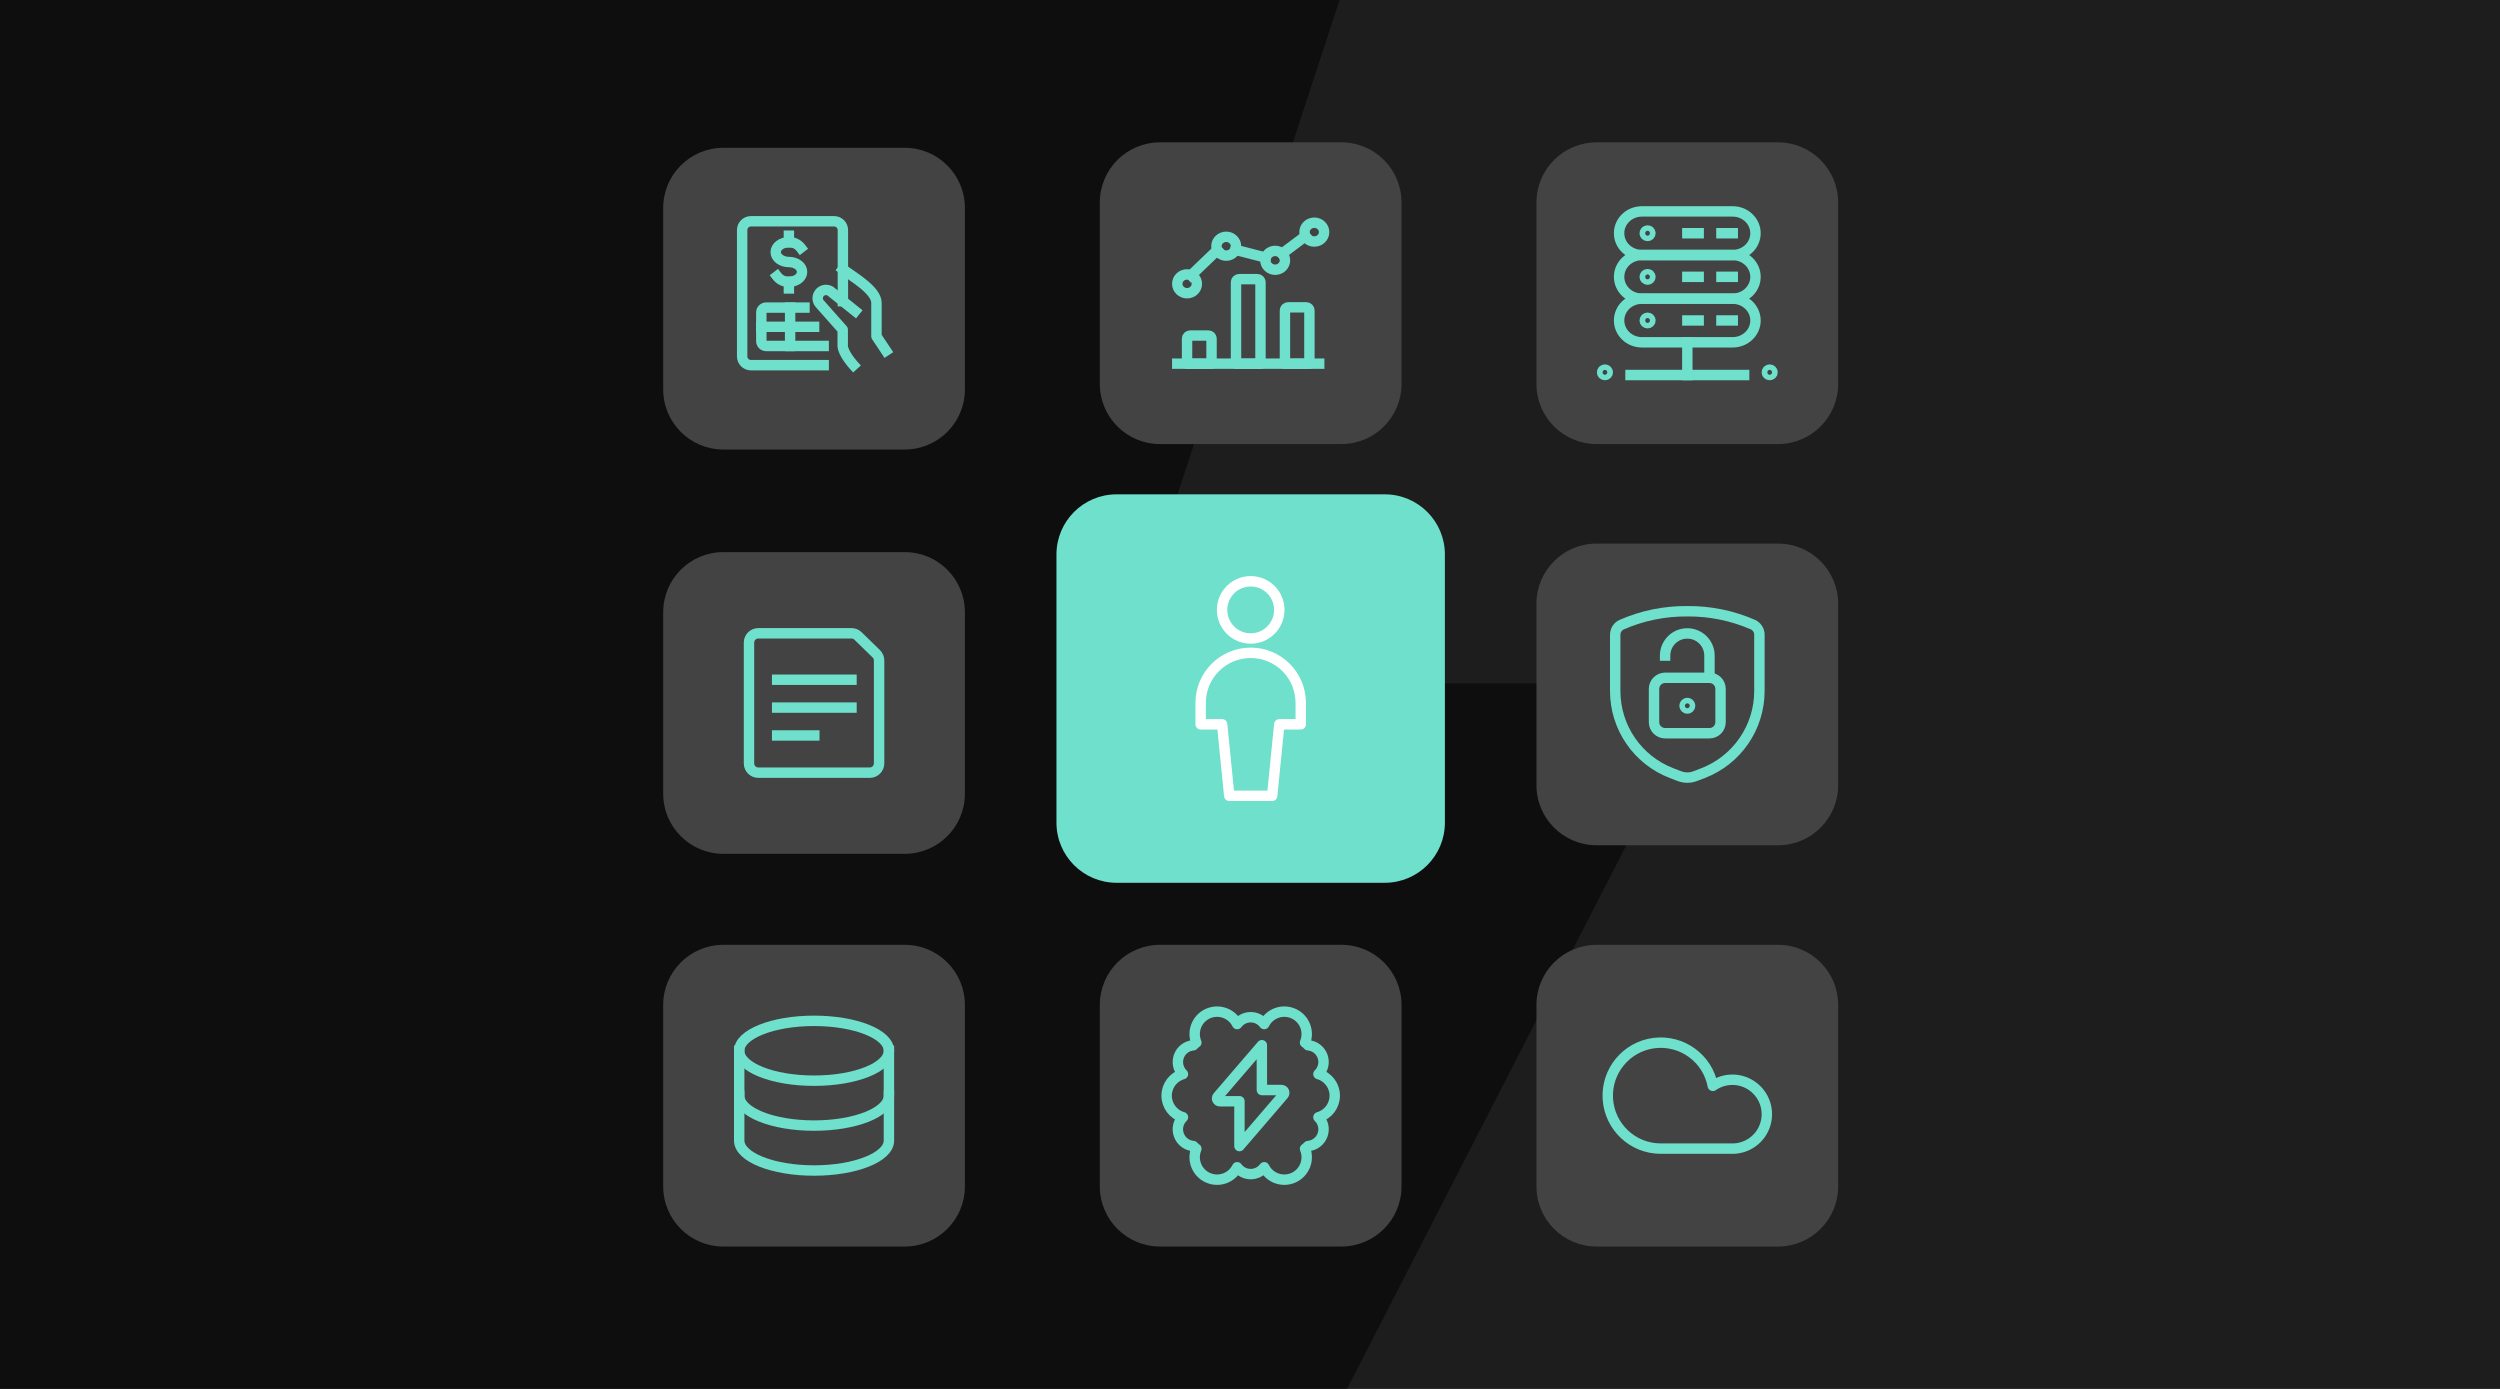 <?xml version="1.0" encoding="UTF-8"?> <svg xmlns="http://www.w3.org/2000/svg" width="720" height="400" viewBox="0 0 720 400" fill="none"><rect x="0" y="0" width="720" height="400" fill="#808080" stroke="none"/><g clip-path="url(#clip0_3036_20284)"><rect width="720" height="400" fill="#1D1D1D"></rect><path opacity="0.5" d="M326.025 182.386L418.96 -101.143C421.331 -108.378 415.812 -115.777 408.201 -115.565L-3.565 -104.103C-9.415 -103.94 -14.113 -99.227 -14.256 -93.377L-27.792 458.514C-27.915 463.513 -24.649 467.967 -19.844 469.353L295.593 560.335C300.645 561.793 306.022 559.47 308.425 554.793L484.113 212.839C487.874 205.519 482.558 196.812 474.328 196.812H336.478C328.993 196.812 323.694 189.499 326.025 182.386Z" fill="black"></path><g clip-path="url(#clip1_3036_20284)"><path d="M398.82 142.37H321.57C312.01 142.37 304.26 150.12 304.26 159.68V236.93C304.26 246.49 312.01 254.24 321.57 254.24H398.82C408.38 254.24 416.13 246.49 416.13 236.93V159.68C416.13 150.12 408.38 142.37 398.82 142.37Z" fill="#6EE0CC"></path><path d="M386.33 41H334.06C324.5 41 316.75 48.75 316.75 58.31V110.58C316.75 120.14 324.5 127.89 334.06 127.89H386.33C395.89 127.89 403.64 120.14 403.64 110.58V58.31C403.64 48.75 395.89 41 386.33 41Z" fill="#434343"></path><path d="M512.08 41H459.81C450.25 41 442.5 48.75 442.5 58.31V110.58C442.5 120.14 450.25 127.89 459.81 127.89H512.08C521.64 127.89 529.39 120.14 529.39 110.58V58.31C529.39 48.75 521.64 41 512.08 41Z" fill="#434343"></path><path d="M260.58 272.11H208.31C198.75 272.11 191 279.86 191 289.42V341.69C191 351.25 198.75 359 208.31 359H260.58C270.14 359 277.89 351.25 277.89 341.69V289.42C277.89 279.86 270.14 272.11 260.58 272.11Z" fill="#434343"></path><path d="M260.58 159.01H208.31C198.75 159.01 191 166.76 191 176.32V228.59C191 238.15 198.75 245.9 208.31 245.9H260.58C270.14 245.9 277.89 238.15 277.89 228.59V176.32C277.89 166.76 270.14 159.01 260.58 159.01Z" fill="#434343"></path><path d="M260.58 42.57H208.31C198.75 42.57 191 50.32 191 59.88V112.15C191 121.71 198.75 129.46 208.31 129.46H260.58C270.14 129.46 277.89 121.71 277.89 112.15V59.88C277.89 50.32 270.14 42.57 260.58 42.57Z" fill="#434343"></path><path d="M386.33 272.11H334.06C324.5 272.11 316.75 279.86 316.75 289.42V341.69C316.75 351.25 324.5 359 334.06 359H386.33C395.89 359 403.64 351.25 403.64 341.69V289.42C403.64 279.86 395.89 272.11 386.33 272.11Z" fill="#434343"></path><path d="M512.08 272.11H459.81C450.25 272.11 442.5 279.86 442.5 289.42V341.69C442.5 351.25 450.25 359 459.81 359H512.08C521.64 359 529.39 351.25 529.39 341.69V289.42C529.39 279.86 521.64 272.11 512.08 272.11Z" fill="#434343"></path><path d="M512.08 156.55H459.81C450.25 156.55 442.5 164.3 442.5 173.86V226.13C442.5 235.69 450.25 243.44 459.81 243.44H512.08C521.64 243.44 529.39 235.69 529.39 226.13V173.86C529.39 164.3 521.64 156.55 512.08 156.55Z" fill="#434343"></path><path d="M360.199 183.89C364.749 183.89 368.439 180.2 368.439 175.65C368.439 171.1 364.749 167.41 360.199 167.41C355.649 167.41 351.959 171.1 351.959 175.65C351.959 180.2 355.649 183.89 360.199 183.89Z" stroke="white" stroke-width="3" stroke-linecap="round" stroke-linejoin="round"></path><path d="M374.609 202.42C374.609 194.46 368.159 188.01 360.199 188.01C352.239 188.01 345.789 194.46 345.789 202.42V208.6H351.969L354.029 229.19H366.379L368.439 208.6H374.619V202.42H374.609Z" stroke="white" stroke-width="3" stroke-linecap="round" stroke-linejoin="round"></path><path d="M465.18 182.8V199.01C465.18 209.5 471.64 218.91 481.43 222.67L483.65 223.52C485.13 224.09 486.76 224.09 488.24 223.52L490.46 222.67C500.25 218.9 506.71 209.5 506.71 199.01V182.8C506.71 181.55 505.99 180.42 504.86 179.9C498.9 177.3 492.45 175.98 485.95 176.04C479.44 175.98 473 177.29 467.04 179.9C465.91 180.42 465.18 181.55 465.19 182.8H465.18Z" stroke="#6EE0CC" stroke-width="3" stroke-linecap="square" stroke-linejoin="round"></path><path d="M476.359 198.4C476.359 196.64 477.789 195.21 479.549 195.21H492.329C494.089 195.21 495.519 196.64 495.519 198.4V207.98C495.519 209.74 494.089 211.17 492.329 211.17H479.549C477.789 211.17 476.359 209.74 476.359 207.98V198.4Z" stroke="#6EE0CC" stroke-width="3" stroke-linecap="square" stroke-linejoin="round"></path><path d="M492.329 195.21V188.82C492.329 185.29 489.469 182.43 485.939 182.43C482.409 182.43 479.549 185.29 479.549 188.82" stroke="#6EE0CC" stroke-width="3" stroke-linecap="square" stroke-linejoin="round"></path><path d="M485.95 202.46C486.39 202.46 486.75 202.82 486.75 203.26C486.75 203.7 486.39 204.06 485.95 204.06C485.51 204.06 485.15 203.7 485.15 203.26C485.15 202.82 485.51 202.46 485.95 202.46Z" stroke="#6EE0CC" stroke-width="3" stroke-linecap="square" stroke-linejoin="round"></path><path d="M234.451 311.24C246.361 311.24 256.011 307.38 256.011 302.62C256.011 297.86 246.361 294 234.451 294C222.541 294 212.891 297.86 212.891 302.62C212.891 307.38 222.541 311.24 234.451 311.24Z" stroke="#6EE0CC" stroke-width="3" stroke-linecap="square" stroke-linejoin="round"></path><path d="M212.891 302.62V315.55C212.891 320.31 222.541 324.17 234.451 324.17C246.361 324.17 256.011 320.31 256.011 315.55V302.62" stroke="#6EE0CC" stroke-width="3" stroke-linecap="square" stroke-linejoin="round"></path><path d="M212.891 315.55V328.49C212.891 333.25 222.541 337.11 234.451 337.11C246.361 337.11 256.011 333.25 256.011 328.49V315.55" stroke="#6EE0CC" stroke-width="3" stroke-linecap="square" stroke-linejoin="round"></path><path d="M474.5 78.95C474.05 78.95 473.68 79.3 473.68 79.74C473.68 80.18 474.05 80.53 474.5 80.53C474.95 80.53 475.32 80.18 475.32 79.74C475.32 79.53 475.23 79.33 475.08 79.18C474.93 79.03 474.72 78.95 474.5 78.95Z" stroke="#6EE0CC" stroke-width="3" stroke-linecap="square" stroke-linejoin="round"></path><path d="M485.951 79.73H489.221" stroke="#6EE0CC" stroke-width="3" stroke-linecap="square" stroke-linejoin="round"></path><path d="M495.77 79.73H499.04" stroke="#6EE0CC" stroke-width="3" stroke-linecap="square" stroke-linejoin="round"></path><path d="M474.5 91.51C474.05 91.51 473.68 91.86 473.68 92.3C473.68 92.74 474.05 93.09 474.5 93.09C474.95 93.09 475.32 92.74 475.32 92.3C475.32 92.09 475.23 91.89 475.08 91.74C474.93 91.59 474.72 91.51 474.5 91.51Z" stroke="#6EE0CC" stroke-width="3" stroke-linecap="square" stroke-linejoin="round"></path><path d="M485.951 92.3H489.221" stroke="#6EE0CC" stroke-width="3" stroke-linecap="square" stroke-linejoin="round"></path><path d="M495.77 92.3H499.04" stroke="#6EE0CC" stroke-width="3" stroke-linecap="square" stroke-linejoin="round"></path><path d="M485.951 98.58V108.01" stroke="#6EE0CC" stroke-width="3" stroke-linecap="square" stroke-linejoin="round"></path><path d="M469.59 108.01H502.31" stroke="#6EE0CC" stroke-width="3" stroke-linecap="square" stroke-linejoin="round"></path><path d="M509.67 106.44C509.22 106.44 508.85 106.79 508.85 107.23C508.85 107.67 509.22 108.02 509.67 108.02C510.12 108.02 510.49 107.67 510.49 107.23C510.49 106.79 510.12 106.44 509.67 106.44Z" stroke="#6EE0CC" stroke-width="3" stroke-linecap="square" stroke-linejoin="round"></path><path d="M462.22 106.44C461.77 106.44 461.4 106.79 461.4 107.23C461.4 107.67 461.77 108.02 462.22 108.02C462.67 108.02 463.04 107.67 463.04 107.23C463.04 106.79 462.67 106.44 462.22 106.44Z" stroke="#6EE0CC" stroke-width="3" stroke-linecap="square" stroke-linejoin="round"></path><path d="M505.581 79.73C505.581 83.2 502.651 86.01 499.031 86.01H472.851C469.241 86.01 466.301 83.2 466.301 79.73C466.301 76.26 469.231 73.45 472.851 73.45H499.031C502.641 73.45 505.581 76.26 505.581 79.73Z" stroke="#6EE0CC" stroke-width="3" stroke-linecap="square" stroke-linejoin="round"></path><path d="M474.5 66.38C474.05 66.38 473.68 66.73 473.68 67.17C473.68 67.61 474.05 67.96 474.5 67.96C474.95 67.96 475.32 67.61 475.32 67.17C475.32 66.96 475.23 66.76 475.08 66.61C474.93 66.46 474.72 66.38 474.5 66.38Z" stroke="#6EE0CC" stroke-width="3" stroke-linecap="square" stroke-linejoin="round"></path><path d="M485.951 67.17H489.221" stroke="#6EE0CC" stroke-width="3" stroke-linecap="square" stroke-linejoin="round"></path><path d="M495.77 67.17H499.04" stroke="#6EE0CC" stroke-width="3" stroke-linecap="square" stroke-linejoin="round"></path><path d="M505.581 67.17C505.581 70.64 502.651 73.45 499.031 73.45H472.851C469.241 73.45 466.301 70.64 466.301 67.17C466.301 63.7 469.231 60.89 472.851 60.89H499.031C502.641 60.89 505.581 63.7 505.581 67.17Z" stroke="#6EE0CC" stroke-width="3" stroke-linecap="square" stroke-linejoin="round"></path><path d="M505.581 92.3C505.581 95.77 502.651 98.58 499.031 98.58H472.851C469.241 98.58 466.301 95.77 466.301 92.3C466.301 88.83 469.231 86.02 472.851 86.02H499.031C502.641 86.02 505.581 88.83 505.581 92.3Z" stroke="#6EE0CC" stroke-width="3" stroke-linecap="square" stroke-linejoin="round"></path><path d="M384.41 315.55C384.41 312.66 382.49 310.12 379.71 309.34C381.07 308.02 381.54 306.02 380.9 304.23C380.26 302.44 378.63 301.19 376.74 301.04C376.48 300.74 376.18 300.48 375.85 300.26C377.17 297.05 375.71 293.36 372.55 291.93C369.39 290.49 365.65 291.82 364.1 294.93C363.19 293.69 361.74 292.96 360.2 292.96C358.66 292.96 357.21 293.69 356.3 294.93C354.75 291.82 351.02 290.5 347.85 291.93C344.69 293.37 343.23 297.05 344.55 300.26C344.22 300.48 343.93 300.75 343.67 301.04C341.78 301.2 340.15 302.44 339.51 304.23C338.87 306.02 339.33 308.02 340.69 309.34C337.91 310.13 335.99 312.66 335.99 315.55C335.99 318.44 337.91 320.98 340.69 321.76C339.33 323.08 338.86 325.08 339.51 326.87C340.15 328.66 341.78 329.9 343.67 330.06C343.93 330.35 344.23 330.62 344.55 330.84C343.23 334.05 344.69 337.74 347.85 339.17C351.01 340.61 354.75 339.28 356.3 336.17C357.21 337.41 358.66 338.14 360.2 338.14C361.74 338.14 363.19 337.41 364.1 336.17C365.65 339.28 369.38 340.6 372.55 339.17C375.71 337.73 377.17 334.05 375.85 330.84C376.18 330.62 376.47 330.35 376.73 330.06C378.62 329.91 380.25 328.66 380.9 326.87C381.54 325.08 381.08 323.08 379.71 321.76C382.49 320.97 384.41 318.44 384.41 315.55Z" stroke="#6EE0CC" stroke-width="3" stroke-linecap="square" stroke-linejoin="round"></path><path d="M363.42 301.02L350.7 315.83C350.5 316.07 350.45 316.41 350.58 316.69C350.71 316.97 351 317.16 351.31 317.16H356.96V330.07L369.68 315.26C369.88 315.02 369.93 314.68 369.8 314.4C369.67 314.11 369.38 313.93 369.07 313.93H363.42V301.02Z" stroke="#6EE0CC" stroke-width="3" stroke-linecap="square" stroke-linejoin="round"></path><path d="M253.181 219.85C253.181 221.33 251.981 222.53 250.501 222.53H218.391C216.911 222.53 215.711 221.33 215.711 219.85V185.07C215.711 183.59 216.911 182.39 218.391 182.39H245.231C245.931 182.39 246.601 182.66 247.101 183.15L252.371 188.29C252.891 188.79 253.181 189.48 253.181 190.21V219.85Z" stroke="#6EE0CC" stroke-width="3" stroke-linecap="square" stroke-linejoin="round"></path><path d="M223.82 195.77H245.23" stroke="#6EE0CC" stroke-width="3" stroke-linecap="square" stroke-linejoin="round"></path><path d="M223.82 203.79H245.23" stroke="#6EE0CC" stroke-width="3" stroke-linecap="square" stroke-linejoin="round"></path><path d="M223.82 211.82H234.52" stroke="#6EE0CC" stroke-width="3" stroke-linecap="square" stroke-linejoin="round"></path><path d="M223.78 79.55C224.59 80.61 225.87 81.22 227.2 81.16C229.3 81.16 231 79.88 231 78.31C231 76.74 229.3 75.46 227.2 75.46C225.1 75.46 223.4 74.18 223.4 72.61C223.4 71.04 225.1 69.76 227.2 69.76C228.54 69.71 229.81 70.31 230.62 71.37" stroke="#6EE0CC" stroke-width="3" stroke-linecap="square" stroke-linejoin="round"></path><path d="M227.201 81.17V83.07" stroke="#6EE0CC" stroke-width="3" stroke-linecap="square" stroke-linejoin="round"></path><path d="M227.201 67.87V69.77" stroke="#6EE0CC" stroke-width="3" stroke-linecap="square" stroke-linejoin="round"></path><path d="M255.16 101L252.42 96.88V87.21C252.42 83.53 245.42 79.59 242.75 77.54" stroke="#6EE0CC" stroke-width="3" stroke-linecap="square" stroke-linejoin="round"></path><path d="M246.3 89.59L239.58 84.2C238.64 83.26 237.12 83.26 236.19 84.2C235.26 85.14 235.25 86.66 236.19 87.59L242.7 94.93V99.54C242.7 101.72 245.81 105.15 245.81 105.15" stroke="#6EE0CC" stroke-width="3" stroke-linecap="square" stroke-linejoin="round"></path><path d="M237.22 105.17H216.27C214.87 105.17 213.74 104.04 213.74 102.64V66.26C213.74 64.86 214.87 63.73 216.27 63.73H240.22C241.62 63.73 242.75 64.86 242.75 66.26V86.75" stroke="#6EE0CC" stroke-width="3" stroke-linecap="square" stroke-linejoin="round"></path><path d="M231.69 88.59H220.64C219.88 88.59 219.26 89.21 219.26 89.97V98.26C219.26 99.02 219.88 99.64 220.64 99.64H237.22" stroke="#6EE0CC" stroke-width="3" stroke-linecap="square" stroke-linejoin="round"></path><path d="M219.26 94.12H234.46" stroke="#6EE0CC" stroke-width="3" stroke-linecap="square" stroke-linejoin="round"></path><path d="M227.551 88.59V99.64" stroke="#6EE0CC" stroke-width="3" stroke-linecap="square" stroke-linejoin="round"></path><path d="M339.051 104.74H379.931" stroke="#6EE0CC" stroke-width="3" stroke-linecap="square" stroke-linejoin="round"></path><path d="M342.811 96.63H347.981C348.501 96.63 348.921 97.03 348.921 97.53V104.75H341.871V97.53C341.871 97.03 342.291 96.63 342.811 96.63Z" stroke="#6EE0CC" stroke-width="3" stroke-linecap="square" stroke-linejoin="round"></path><path d="M356.911 80.39H362.081C362.601 80.39 363.021 80.79 363.021 81.29V104.75H355.971V81.29C355.971 80.79 356.391 80.39 356.911 80.39Z" stroke="#6EE0CC" stroke-width="3" stroke-linecap="square" stroke-linejoin="round"></path><path d="M371.001 88.51H376.171C376.691 88.51 377.111 88.91 377.111 89.41V104.75H370.061V89.41C370.061 88.91 370.481 88.51 371.001 88.51Z" stroke="#6EE0CC" stroke-width="3" stroke-linecap="square" stroke-linejoin="round"></path><path d="M350.581 72.04L343.031 79.28" stroke="#6EE0CC" stroke-width="3" stroke-linecap="square" stroke-linejoin="round"></path><path d="M364.54 74.2L355.75 71.94" stroke="#6EE0CC" stroke-width="3" stroke-linecap="square" stroke-linejoin="round"></path><path d="M375.97 68L369.24 73.05" stroke="#6EE0CC" stroke-width="3" stroke-linecap="square" stroke-linejoin="round"></path><path d="M353.15 73.62C354.71 73.62 355.97 72.41 355.97 70.91C355.97 69.41 354.71 68.2 353.15 68.2C351.59 68.2 350.33 69.41 350.33 70.91C350.33 72.41 351.59 73.62 353.15 73.62Z" stroke="#6EE0CC" stroke-width="3" stroke-linecap="square" stroke-linejoin="round"></path><path d="M378.521 69.56C380.081 69.56 381.341 68.35 381.341 66.85C381.341 65.35 380.081 64.14 378.521 64.14C376.961 64.14 375.701 65.35 375.701 66.85C375.701 68.35 376.961 69.56 378.521 69.56Z" stroke="#6EE0CC" stroke-width="3" stroke-linecap="square" stroke-linejoin="round"></path><path d="M367.252 77.68C368.812 77.68 370.072 76.47 370.072 74.97C370.072 73.47 368.812 72.26 367.252 72.26C365.692 72.26 364.432 73.47 364.432 74.97C364.432 76.47 365.692 77.68 367.252 77.68Z" stroke="#6EE0CC" stroke-width="3" stroke-linecap="square" stroke-linejoin="round"></path><path d="M341.871 84.45C343.431 84.45 344.691 83.24 344.691 81.74C344.691 80.24 343.431 79.03 341.871 79.03C340.311 79.03 339.051 80.24 339.051 81.74C339.051 83.24 340.311 84.45 341.871 84.45Z" stroke="#6EE0CC" stroke-width="3" stroke-linecap="square" stroke-linejoin="round"></path><path d="M498.92 330.81C503.19 330.81 506.99 328.09 508.34 324.04C509.7 319.99 508.31 315.53 504.89 312.96C501.47 310.39 496.8 310.3 493.29 312.73C491.8 304.8 484.4 299.41 476.4 300.4C468.4 301.4 462.55 308.45 463.06 316.5C463.57 324.55 470.25 330.81 478.31 330.8H498.91L498.92 330.81Z" stroke="#6EE0CC" stroke-width="3" stroke-linecap="square" stroke-linejoin="round"></path></g></g><defs><clipPath id="clip0_3036_20284"><rect width="720" height="400" fill="white"></rect></clipPath><clipPath id="clip1_3036_20284"><rect width="338.39" height="318" fill="white" transform="translate(191 41)"></rect></clipPath></defs></svg> 